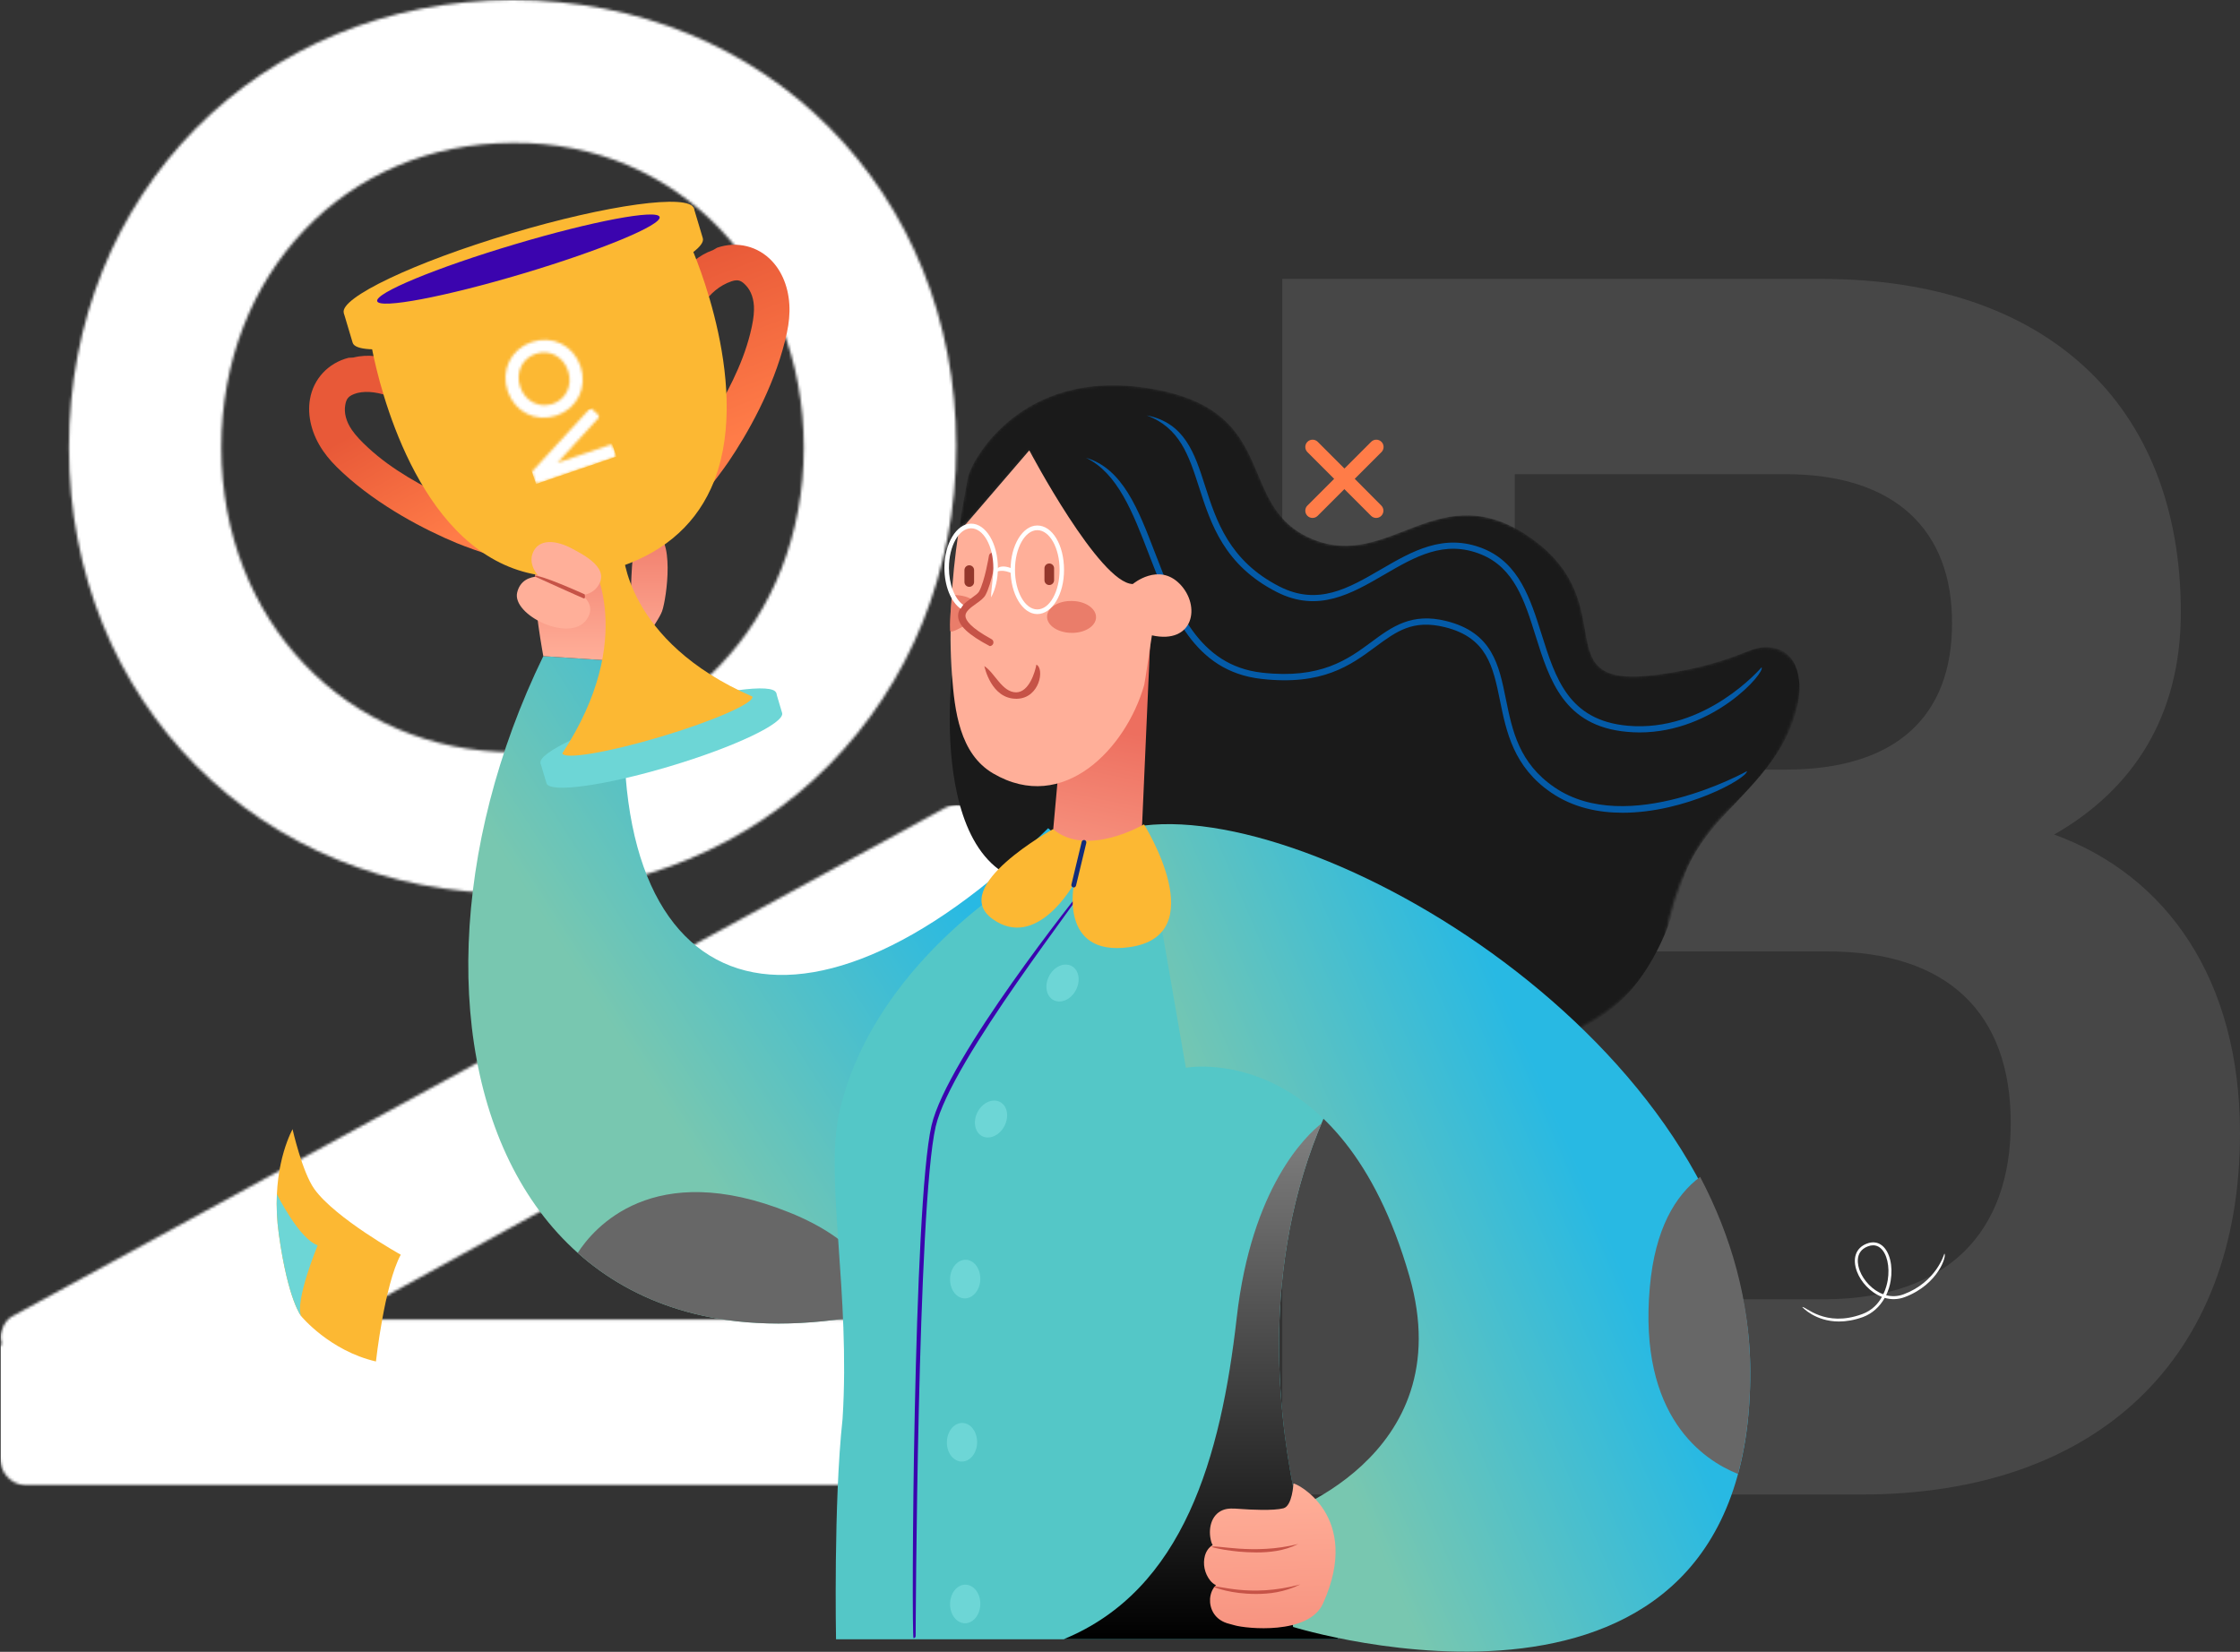 <svg xmlns="http://www.w3.org/2000/svg" width="842" height="621" viewBox="0 0 842 621" fill="none"><rect x="0" y="0" width="842" height="621" fill="#333333" stroke="none"/><path opacity="0.1" d="M842 426.029C842 510.42 788.66 561.856 699.529 561.856H482V104.856H684.761C768.853 104.856 819.761 151.76 819.761 230.222C819.761 269.453 801.691 296.828 772.154 313.741C814.722 329.259 842 368.49 842 426.029ZM671.209 178.262H569.394V289.33H671.209C712.907 289.33 733.757 269.104 733.757 234.407C733.93 199.36 712.386 178.262 671.209 178.262ZM755.822 422.193C755.822 380.87 732.193 357.68 686.846 357.68H569.568V488.45H686.846C731.846 487.927 755.822 463.517 755.822 422.193Z" fill="white"></path><mask id="mask0_1481_321" style="mask-type:luminance" maskUnits="userSpaceOnUse" x="0" y="302" width="403" height="257"><path d="M355.412 303.63L5.688 494.258C2.958 495.395 1.365 497.67 0.683 500.172C4.78917e-06 501.764 4.78917e-06 503.584 0.683 505.177C4.78917e-06 505.632 0 506.314 0 506.769V547.943C0 553.402 3.868 557.952 9.329 558.407H393.638C399.099 557.952 403.422 552.947 402.967 547.26V505.859C402.967 500.4 399.099 496.077 393.638 496.077H129.013L381.806 357.315C384.082 356.178 385.675 354.131 386.13 351.856C387.267 349.126 387.267 346.396 386.13 343.667L367.472 308.862C366.334 304.995 363.148 302.266 359.28 302.266C357.46 302.721 356.55 303.176 355.412 303.63Z" fill="white"></path></mask><g mask="url(#mask0_1481_321)"><path d="M403.877 302.721H0.228V558.634H403.877V302.721Z" fill="white"></path></g><mask id="mask1_1481_321" style="mask-type:luminance" maskUnits="userSpaceOnUse" x="25" y="0" width="335" height="336"><path d="M83.206 168.264C83.206 102.909 129.9 53.736 192.782 53.736C255.041 53.114 302.15 102.909 302.15 168.264C302.15 233.619 254.833 282.791 192.782 282.791C130.315 282.584 83.206 233.412 83.206 168.264ZM25.928 168.264C25.928 263.703 97.733 335.905 192.782 335.905C287.623 335.905 359.428 263.081 359.428 167.641C359.428 72.202 288.038 0 192.782 0C97.318 0 25.928 72.824 25.928 168.264Z" fill="white"></path></mask><g mask="url(#mask1_1481_321)"><path d="M-120.796 86.103L273.926 -145.648L506.152 249.595L111.43 481.554L-120.796 86.103Z" fill="white"></path></g><path d="M357.812 253.828C357.812 253.828 346.606 347.84 407.429 330.274C463.725 314.027 409.467 243.235 409.467 243.235L357.812 253.828Z" fill="#1A1A1A"></path><mask id="mask2_1481_321" style="mask-type:luminance" maskUnits="userSpaceOnUse" x="360" y="144" width="318" height="247"><path d="M657.702 244.479C649.514 248.136 638.232 251.642 622.876 253.677C579.635 259.369 610.877 227.78 575.975 202.638C541.036 177.495 522.661 214.926 493.23 202.638C463.8 190.349 482.213 154.312 432.37 146.057C382.527 137.764 365.547 175.158 365.547 175.158C364.944 176.364 364.378 177.646 363.887 179.116C361.51 192.234 361.359 193.063 361.246 193.93C360.944 195.702 360.831 196.456 360.718 197.247C360.265 200.3 369.207 189.897 369.207 189.897L386.866 169.353C386.866 169.353 409.844 222.315 422.333 222.503C426.182 236.375 434.219 243.085 430.106 257.522C424.031 278.858 410.221 290.996 395.393 294.275L401.317 317.835C398.11 354.324 509.832 383.5 574.278 390.737C593.068 392.848 622.838 369.477 626.271 350.931C629.252 334.835 636.308 315.988 652.268 302.229C667.7 288.922 674.228 272.977 676.756 259.52C678.831 248.588 667.776 239.956 657.702 244.479Z" fill="white"></path></mask><g mask="url(#mask2_1481_321)"><path d="M657.702 244.593C656.721 244.969 655.74 245.346 654.759 245.723C644.496 249.757 633.742 252.245 622.838 253.677C579.635 259.369 610.877 227.78 575.975 202.638C541.036 177.495 522.661 214.926 493.23 202.638C463.8 190.349 482.213 154.312 432.37 146.057C382.527 137.764 365.547 175.158 365.547 175.158C364.944 176.364 364.378 177.646 363.887 179.116C361.51 192.234 361.359 193.063 361.246 193.93C360.944 195.702 360.831 196.456 360.718 197.247C360.265 200.3 369.207 189.897 369.207 189.897L386.866 169.353C386.866 169.353 409.844 222.315 422.333 222.503C426.182 236.375 434.219 243.085 430.106 257.522C424.031 278.858 410.221 290.996 395.393 294.275L401.317 317.835C399.996 332.649 416.296 343.279 427.351 349.65C447.16 361.034 469.422 368.271 491.306 374.378C511.983 380.145 533.037 384.669 554.28 388.023C564.354 389.607 575.108 392.132 585.182 389.795C597.596 386.93 608.424 378.675 615.933 368.61C624.083 357.679 628.875 344.749 632.422 331.707C636.949 315.271 651.4 304 661.928 291.297C668.342 283.57 673.964 274.485 675.85 264.496C677.624 255.26 675.624 242.821 663.399 243.349C661.437 243.386 659.55 243.914 657.702 244.593Z" fill="#1A1A1A"></path></g><path d="M398.035 288.168L394.601 326.128C394.601 326.128 391.243 332.272 410.071 331.066C428.899 329.859 428.522 327.862 428.522 327.862L432.5 237.856L398.035 288.168Z" fill="url(#paint0_linear_1481_321)"></path><path d="M386.679 474.611C193.242 560.077 134.638 389.712 204.227 246.672L236.015 248.781C223.016 377.121 299.359 404.502 394 311.356C394 311.387 520.347 415.557 386.679 474.611Z" fill="url(#paint1_linear_1481_321)"></path><path d="M332.733 492.87C330.624 479.774 321.497 465.798 296.727 455.819C245.331 435.106 222.985 461.957 217.162 471.023C243.159 494.255 281.651 504.265 332.733 492.87Z" fill="#676767"></path><path d="M411.133 329.147C411.133 329.147 404.776 317.626 401.754 319.232C357.345 342.369 323.857 379.388 315.391 418.705C310.072 443.479 319.703 486.354 316.713 533.446C313.282 564.799 314.258 616.267 314.258 616.267H503.131C503.131 616.267 437.949 472.881 530.166 369.629C530.166 369.598 458.973 342.306 411.133 329.147Z" fill="#54C7C7"></path><path d="M343.371 615.857C342.584 613.44 343.245 453.147 350.137 423.188C355.991 397.744 405.909 335.345 408.049 332.705C408.773 334.359 357.471 398.476 351.711 423.538C344.85 453.338 344.189 613.44 344.189 615.062C344.189 615.507 343.811 615.857 343.371 615.857Z" fill="#3B04AE"></path><path d="M503.131 616.237C503.131 616.237 457.431 515.693 496.742 422.357C491.077 426.796 470.43 446.156 464.859 495.515C458.942 547.612 444.999 597.664 399.866 616.237H503.131Z" fill="url(#paint2_linear_1481_321)"></path><path d="M245.236 200.115C237.746 199.58 237.588 210.472 237.211 220.325C237.148 222.182 234.787 222.811 231.986 223.189C231.829 217.114 230.758 189.381 223.866 192.592C220.026 194.386 216.658 196.054 214.266 197.313C214.707 191.521 213.165 187.586 209.293 186.925C203.911 186.012 201.582 209.496 201.016 217.838C200.449 226.18 204.226 246.672 204.226 246.672L236.015 248.782C236.015 248.782 247.345 234.175 248.887 229.737C250.587 224.952 253.923 200.776 245.236 200.115Z" fill="url(#paint3_linear_1481_321)"></path><path d="M509.238 180.011L519.279 169.97C520.349 168.899 520.349 167.168 519.279 166.098C518.208 165.027 516.477 165.027 515.407 166.098L505.367 176.139L495.327 166.098C494.257 165.027 492.526 165.027 491.456 166.098C490.386 167.168 490.386 168.899 491.456 169.97L501.496 180.011L491.456 190.053C490.386 191.123 490.386 192.855 491.456 193.925C491.991 194.46 492.683 194.712 493.376 194.712C494.068 194.712 494.761 194.46 495.296 193.925L505.336 183.883L515.376 193.925C515.911 194.46 516.603 194.712 517.296 194.712C517.988 194.712 518.681 194.46 519.216 193.925C520.286 192.855 520.286 191.123 519.216 190.053L509.238 180.011Z" fill="#FF7C48"></path><path d="M377.551 423.333C375.694 426.89 371.917 428.559 369.148 427.111C366.378 425.663 365.623 421.57 367.48 418.045C369.337 414.488 373.113 412.819 375.883 414.267C378.684 415.715 379.408 419.776 377.551 423.333Z" fill="#6DD6D6"></path><path d="M368.487 481.096C368.33 485.094 365.623 488.242 362.507 488.116C359.36 487.99 356.968 484.622 357.126 480.624C357.283 476.626 359.99 473.478 363.105 473.604C366.253 473.73 368.645 477.098 368.487 481.096Z" fill="#6DD6D6"></path><path d="M367.291 542.323C367.228 546.321 364.616 549.532 361.469 549.469C358.321 549.406 355.835 546.101 355.929 542.103C355.992 538.105 358.605 534.894 361.752 534.957C364.899 534.988 367.354 538.294 367.291 542.323Z" fill="#6DD6D6"></path><path d="M368.487 603.109C368.424 607.107 365.811 610.318 362.664 610.255C359.517 610.192 357.03 606.887 357.125 602.889C357.188 598.891 359.8 595.68 362.947 595.743C366.095 595.806 368.581 599.111 368.487 603.109Z" fill="#6DD6D6"></path><path d="M404.43 372.21C402.573 375.767 398.796 377.436 396.027 375.988C393.257 374.54 392.502 370.479 394.358 366.922C396.215 363.365 399.992 361.696 402.762 363.144C405.563 364.592 406.287 368.653 404.43 372.21Z" fill="#6DD6D6"></path><path d="M430 310.356C499.777 301.856 657.509 396.765 657.919 515.378C658.422 665.123 486.073 611.641 486.073 611.641L479.18 570.403C479.18 570.403 549.65 548.714 529.758 479.681C504.044 390.375 445.755 401.424 445.755 401.424L430 310.356Z" fill="url(#paint4_linear_1481_321)"></path><path d="M395.839 311.708C395.839 311.708 356.308 333.397 373.083 345.485C389.827 357.542 403.738 332.138 403.738 332.138C403.738 332.138 397.853 359.714 424.417 356.094C456.331 351.75 430.019 309.914 430.019 309.914C430.019 309.914 408.554 322.537 395.839 311.708Z" fill="#FCB833"></path><path d="M403.582 333.649C402.89 333.523 402.606 333.019 402.732 332.547L406.603 316.461C406.729 315.989 407.201 315.706 407.674 315.8C408.146 315.926 408.429 316.398 408.334 316.871L404.463 332.956C404.337 333.366 403.991 333.649 403.582 333.649Z" fill="#122C7A"></path><path d="M185.249 209.086C181.598 207.89 174.642 205.403 171.684 204.175C159.787 199.233 142.508 190.324 128.943 177.827C125.512 174.648 123.466 172.413 121.452 169.517C117.203 163.347 115.441 156.39 116.511 150.094C117.801 142.445 123.372 136.464 131.02 134.512C131.114 134.481 132.688 134.449 132.782 134.418C138.7 132.97 143.421 134.04 148.865 135.834L153.492 151.511C153.492 151.511 148.991 150.063 147.26 149.37C142.728 147.544 138.133 146.82 134.356 147.733C130.894 148.709 130.17 149.905 129.761 152.361C129.289 155.162 130.044 158.405 132.279 161.647C133.695 163.693 135.71 165.865 138.385 168.321C147.638 176.883 158.717 182.643 169.04 187.806L185.249 209.086Z" fill="url(#paint5_linear_1481_321)"></path><path d="M267.018 158.5C272.841 148.521 278.947 137.629 282 125.415C282.881 121.889 283.385 118.993 283.416 116.475C283.51 112.572 282.346 109.392 280.426 107.346C278.726 105.52 277.499 104.922 275.013 105.741C270.386 107.315 266.955 110.4 264.154 114.429C263.084 115.971 260.094 119.654 260.094 119.654L255.373 104.009C258.93 99.508 262.329 96.045 268.057 93.999C268.151 93.968 269.473 93.149 269.568 93.118C277.027 90.568 284.958 92.519 290.246 98.217C294.589 102.876 296.918 109.676 296.761 117.168C296.666 120.693 296.194 123.715 295.061 128.248C290.592 146.16 280.993 163.095 273.754 173.735C271.96 176.38 267.522 182.266 265.098 185.257L267.018 158.5Z" fill="url(#paint6_linear_1481_321)"></path><path d="M203.188 286.934L205.423 294.457C206.556 298.266 227.297 295.401 251.752 288.098C276.207 280.795 295.123 271.792 293.99 268.015L291.755 260.491L203.188 286.934Z" fill="#6DD6D6"></path><path d="M291.756 260.491C292.889 264.3 273.973 273.272 249.518 280.575C225.063 287.878 204.322 290.711 203.189 286.934C202.056 283.125 220.972 274.153 245.427 266.85C269.881 259.516 290.623 256.682 291.756 260.491Z" fill="#6DD6D6"></path><path d="M234.191 207.292L228.872 208.866L227.456 209.275L222.137 210.849C222.137 210.849 240.014 239.495 211.373 283.219C212.097 285.643 228.684 282.873 248.417 276.955C268.151 271.068 283.542 264.3 282.818 261.877C234.947 241.037 234.191 207.292 234.191 207.292Z" fill="#FCB833"></path><path d="M259.591 93.369L201.145 115.877L139.929 129.098C139.929 129.098 156.704 235.434 230.289 213.493C303.843 191.521 259.591 93.369 259.591 93.369Z" fill="#FCB833"></path><path d="M211.09 216.861C200.955 216.861 191.576 214.186 183.078 208.803C149.024 187.365 139.582 129.727 139.487 129.161C139.424 128.752 201.05 115.467 201.05 115.467L259.811 92.834C260.22 93.747 283.92 147.135 267.207 183.714C260.472 198.446 248.103 208.614 230.414 213.902C223.679 215.885 217.259 216.861 211.09 216.861ZM140.4 129.413C141.281 134.544 151.29 187.806 183.519 208.11C197.021 216.609 212.695 218.278 230.163 213.084C247.599 207.89 259.811 197.879 266.452 183.368C282.283 148.709 261.447 98.689 259.402 93.936L201.333 116.317L140.4 129.413Z" fill="#FCB833"></path><path d="M129.226 117.672L132.562 128.847C134.23 134.481 165.074 130.263 201.426 119.403C237.778 108.543 265.852 95.195 264.184 89.561L260.848 78.386L129.226 117.672Z" fill="#FCB833"></path><path d="M260.849 78.354C262.517 83.989 234.443 97.367 198.091 108.196C161.739 119.056 130.926 123.275 129.227 117.64C127.559 112.005 155.633 98.627 191.985 87.798C228.337 76.938 259.15 72.719 260.849 78.354Z" fill="#FCB833"></path><path d="M247.944 81.565C248.857 84.587 225.818 94.125 196.485 102.877C167.183 111.628 142.665 116.255 141.784 113.233C140.871 110.211 163.91 100.673 193.243 91.922C222.545 83.171 247.032 78.543 247.944 81.565Z" fill="#3B04AE"></path><path d="M215.116 206.285C209.136 203.043 202.307 202.256 200.167 208.142C199.128 211.007 200.261 214.06 202.496 216.704C198.876 216.83 195.477 218.341 194.407 222.717C192.33 231.153 214.078 241.762 220.404 233.042C223.174 229.233 221.631 226.148 218.925 223.724C221.065 223.441 222.985 222.56 224.338 220.891C230.003 213.871 219.46 208.646 215.116 206.285Z" fill="#FFAF99"></path><path d="M219.46 224.983C219.114 224.92 200.922 216.673 200.922 216.673C201.583 215.193 219.775 223.441 219.775 223.441C220.058 224.826 219.775 224.983 219.46 224.983Z" fill="#C65347"></path><path d="M639.065 442.44C629.749 449.429 622.101 461.957 620.15 483.93C615.806 532.628 640.324 548.934 653.291 554.128C656.313 543.016 657.981 530.204 657.918 515.377C657.792 489.155 650.742 464.633 639.065 442.44Z" fill="#676767"></path><path d="M486.199 557.748C486.199 557.748 485.79 566.184 482.423 567.034C478.614 568.01 470.054 567.569 465.868 567.255C463.633 567.097 461.587 566.94 459.667 567.695C455.167 569.49 454.033 574.967 455.261 579.469C455.324 579.752 455.513 580.318 455.827 580.885C454.411 581.704 453.436 583.089 452.932 584.82C452.051 587.968 452.806 591.557 454.915 594.201C455.544 594.988 456.3 595.554 457.086 595.964C455.859 597.065 455.009 598.891 454.852 601.063C454.632 604.589 456.425 609.153 462.217 610.507C462.626 610.601 463.318 610.79 464.168 611.042C468.26 612.238 491.928 614.788 497.31 602.826C512.26 569.742 487.018 557.339 486.199 557.748Z" fill="url(#paint7_linear_1481_321)"></path><path d="M472.286 583.624C462.561 583.624 455.574 581.641 455.479 581.609C455.983 580.413 471.216 584.757 487.992 580.444C482.641 583.12 477.133 583.624 472.286 583.624Z" fill="#C65347"></path><path d="M472.194 599.237C462.437 599.237 456.583 596.75 456.205 596.593C456.835 595.46 469.644 600.874 488.78 595.648C482.706 598.639 476.978 599.237 472.194 599.237Z" fill="#C65347"></path><path d="M691.265 496.811C682.358 496.811 677.511 491.46 677.448 491.366C678.613 490.988 686.009 499.172 699.952 494.041C703.666 492.688 705.963 490.138 707.411 487.557C702.942 485.857 699.448 481.827 698.032 478.081C696.175 473.171 697.56 469.11 701.714 467.536C703.886 466.686 705.9 466.969 707.506 468.291C710.338 470.621 711.629 475.909 710.684 481.513C710.37 483.464 709.772 485.29 708.985 486.927C711.03 487.462 713.265 487.431 715.563 486.581C727.869 481.985 730.827 471.408 730.859 471.313C731.898 471.723 728.813 482.835 715.94 487.651C713.328 488.627 710.779 488.595 708.45 487.934C706.561 491.303 703.76 493.821 700.329 495.112C696.962 496.339 693.909 496.811 691.265 496.811ZM704.106 468.165C703.477 468.165 702.816 468.291 702.092 468.575C696.836 470.589 698.441 476.067 699.071 477.704C700.424 481.261 703.729 485.038 707.915 486.581C708.922 484.503 709.362 482.551 709.583 481.292C710.433 476.161 709.299 471.187 706.782 469.141C705.963 468.48 705.082 468.165 704.106 468.165Z" fill="white"></path><path d="M141.314 511.837C141.314 511.837 144.51 482.966 150.646 471.698C150.646 471.698 126.081 458.032 118.18 447.038C113.592 440.643 109.965 424.502 109.965 424.502C108.024 428.284 101.77 442.281 104.828 464.115C108.318 489.029 113.259 494.857 113.259 494.857C113.259 494.857 123.944 507.821 141.314 511.837Z" fill="#FCB833"></path><path d="M119.415 468.15C112.475 465.83 104.123 449.007 104.083 448.948C103.887 453.451 104.044 458.52 104.828 464.115C108.318 489.029 113.259 494.858 113.259 494.858C110.632 489.38 119.415 468.15 119.415 468.15Z" fill="#6DD6D6"></path><path d="M363.284 177.57C363.473 176.515 363.624 175.535 363.775 174.555C363.624 175.497 363.473 176.515 363.284 177.57Z" fill="#2D272B"></path><path d="M609.934 305.546C600.614 305.546 591.219 303.548 583.069 297.969C568.92 288.319 566.203 275.051 563.826 263.327C561.223 250.624 558.996 239.692 543.111 235.772C531.037 232.794 524.887 237.393 517.001 243.198C507.719 250.059 497.155 257.861 474.101 255.223C448.783 252.358 440.218 230.08 431.917 208.518C425.88 192.762 420.145 177.872 408.222 172.104C421.994 176.138 427.88 191.48 434.105 207.689C442.142 228.572 450.443 250.172 474.365 252.886C496.475 255.374 506.663 247.91 515.605 241.276C523.302 235.584 530.66 230.231 543.64 233.473C560.958 237.77 563.449 249.945 566.052 262.837C568.467 274.674 570.957 286.887 584.352 296.009C611.82 314.781 656.23 290.166 656.683 289.903C656.532 292.767 633.44 305.546 609.934 305.546Z" fill="#045BA8"></path><path d="M443.5 219.562C435.5 211.356 425.805 219.562 425.805 219.562C413.354 219.374 386.904 169.314 386.904 169.314L369.246 189.858L360.266 200.3C357.624 217.904 356.53 236.073 357.851 253.865C358.832 267.059 360.681 283.381 373.321 290.769C399.77 306.262 423.353 281.27 430.107 257.484C430.446 256.202 432.736 240.138 433 238.856C448.696 242.362 451.5 227.769 443.5 219.562Z" fill="#FFAF99"></path><path d="M616.273 275.352C614.726 275.352 613.141 275.277 611.556 275.126C587.861 272.977 582.466 255.713 577.221 239.051C573.108 225.896 569.184 213.456 556.695 208.405C542.961 202.864 531.943 209.272 520.284 216.057C508.097 223.144 495.495 230.494 479.949 222.578C460.178 212.514 455.16 196.983 450.745 183.262C446.859 171.2 443.501 160.796 431.012 156.159C445.35 158.949 449.047 170.408 452.934 182.546C457.197 195.815 462.065 210.855 480.968 220.505C495.419 227.856 506.89 221.146 519.077 214.059C530.736 207.274 542.772 200.263 557.563 206.256C571.071 211.722 575.297 225.255 579.447 238.373C584.692 255.034 589.635 270.791 611.745 272.826C641.138 275.503 661.928 251.114 662.154 250.888C663.739 252.622 644.307 275.352 616.273 275.352Z" fill="#045BA8"></path><path d="M411.995 232.078C411.957 235.395 407.769 238.033 402.675 237.92C397.582 237.845 393.507 235.093 393.582 231.776C393.62 228.459 397.808 225.82 402.902 225.933C407.958 225.971 412.033 228.723 411.995 232.078Z" fill="#EA7D6A"></path><path d="M363.02 235.056C361.775 235.471 357.209 238.524 357.134 237.016C356.869 231.362 357.737 227.592 357.926 223.672C361.737 223.672 364.152 224.463 365.812 225.707L360.831 233.737L363.02 235.056Z" fill="#EA7D6A"></path><path d="M364.34 220.618C363.359 220.618 362.529 219.827 362.529 218.809V214.323C362.529 213.343 363.322 212.514 364.34 212.514C365.321 212.514 366.152 213.305 366.152 214.323V218.809C366.152 219.789 365.359 220.618 364.34 220.618Z" fill="#93372B"></path><path d="M394.413 219.94C393.432 219.94 392.602 219.149 392.602 218.131V213.645C392.602 212.665 393.394 211.836 394.413 211.836C395.394 211.836 396.224 212.628 396.224 213.645V218.131C396.224 219.111 395.394 219.94 394.413 219.94Z" fill="#93372B"></path><path d="M372.038 242.896C363.888 238.598 360.341 235.13 360.152 231.813C359.964 228.571 362.907 226.461 365.284 224.764C366.453 223.935 367.661 223.068 368.038 222.352C370.151 218.507 371.736 209.008 371.736 208.932C371.849 208.178 372.566 207.688 373.32 207.801C374.075 207.914 374.566 208.631 374.452 209.385C374.377 209.799 372.754 219.412 370.453 223.671C369.774 224.915 368.378 225.933 366.868 226.988C364.869 228.421 362.793 229.929 362.907 231.625C362.982 233.17 364.755 235.922 372.717 240.295C373.396 240.672 373.622 241.501 373.245 242.18C372.981 242.632 372.528 242.896 372.038 242.896Z" fill="#C65347"></path><g clip-path="url(#clip0_1481_321)"><path d="M389.911 230.857C384.376 230.857 379.863 223.364 379.863 214.207C379.863 205.05 384.376 197.558 389.911 197.558C395.573 197.558 399.958 204.875 399.958 214.207C400 223.408 395.488 230.857 389.911 230.857ZM389.911 199.31C385.313 199.31 381.524 206.014 381.524 214.207C381.524 222.444 385.27 229.104 389.911 229.104C394.551 229.104 398.298 222.4 398.298 214.207C398.298 206.014 394.551 199.31 389.911 199.31Z" fill="white"></path><path d="M361.088 228.841C357.384 226.212 355 220.21 355 213.506C355 204.349 359.513 196.856 365.047 196.856C370.582 196.856 375.095 204.349 375.095 213.506C375.095 217.624 374.201 221.524 372.54 224.591C372.583 220.954 373.392 217.318 373.392 213.506C373.392 205.269 369.645 198.609 365.005 198.609C360.449 198.609 356.703 205.269 356.703 213.506C356.703 219.552 358.832 225.161 362.067 227.395L361.088 228.841Z" fill="white"></path><path d="M380.714 215.696C376.883 213.812 374.754 214.908 374.669 214.952C373.988 213.374 376.84 211.885 381.097 214.075C381.31 215.521 381.012 215.696 380.714 215.696Z" fill="white"></path></g><path d="M381.99 262.694C372.635 262.694 370.132 250.922 370 250.413C373.953 252.915 376.654 260.284 381.99 260.284C386.865 260.191 389.105 252.544 389.566 249.856C392.728 251.386 390.818 262.508 382.254 262.694C382.122 262.694 382.056 262.694 381.99 262.694Z" fill="#C65347"></path><mask id="mask3_1481_321" style="mask-type:luminance" maskUnits="userSpaceOnUse" x="189" y="127" width="31" height="31"><path d="M195.552 145.496C193.721 140.126 196.179 134.778 201.344 133.017C206.441 131.222 211.705 133.994 213.536 139.363C215.368 144.733 212.858 150.099 207.761 151.837C202.625 153.569 197.377 150.849 195.552 145.496ZM190.847 147.1C193.521 154.942 201.442 158.863 209.25 156.201C217.04 153.544 220.898 145.549 218.224 137.708C215.55 129.866 207.663 125.934 199.838 128.602C191.997 131.276 188.173 139.259 190.847 147.1Z" fill="white"></path></mask><g mask="url(#mask3_1481_321)"><path d="M176.493 144.459L202.423 114.362L232.572 140.331L206.648 170.446L176.493 144.459Z" fill="white"></path></g><mask id="mask4_1481_321" style="mask-type:luminance" maskUnits="userSpaceOnUse" x="200" y="153" width="32" height="29"><path d="M221.593 153.78L200.263 177C200.087 177.155 200.026 177.366 200.039 177.571C200.029 177.708 200.075 177.844 200.167 177.946C200.127 177.998 200.145 178.049 200.156 178.083L201.209 181.168C201.348 181.578 201.754 181.82 202.175 181.714L230.967 171.896C231.365 171.723 231.561 171.237 231.381 170.823L230.323 167.72C230.184 167.311 229.783 167.086 229.374 167.225L209.549 173.986L224.942 157.129C225.083 156.986 225.15 156.792 225.126 156.61C225.142 156.376 225.072 156.171 224.917 155.996L222.63 153.864C222.446 153.604 222.137 153.48 221.848 153.579C221.723 153.66 221.666 153.717 221.593 153.78Z" fill="white"></path></mask><g mask="url(#mask4_1481_321)"><path d="M225.2 152.474L194.959 162.786L201.499 181.964L231.74 171.652L225.2 152.474Z" fill="white"></path></g><defs><linearGradient id="paint0_linear_1481_321" x1="402.46" y1="361.193" x2="420.077" y2="274.494" gradientUnits="userSpaceOnUse"><stop offset="0.006" stop-color="#FFAF99"></stop><stop offset="1" stop-color="#ED6F5F"></stop></linearGradient><linearGradient id="paint1_linear_1481_321" x1="244.288" y1="408.801" x2="361.095" y2="334.365" gradientUnits="userSpaceOnUse"><stop stop-color="#78C7B0"></stop><stop offset="1" stop-color="#28B9E3"></stop></linearGradient><linearGradient id="paint2_linear_1481_321" x1="451.475" y1="422.363" x2="451.475" y2="616.248" gradientUnits="userSpaceOnUse"><stop offset="0.006" stop-color="#808080"></stop><stop offset="1"></stop></linearGradient><linearGradient id="paint3_linear_1481_321" x1="225.965" y1="248.813" x2="225.965" y2="186.917" gradientUnits="userSpaceOnUse"><stop offset="0.006" stop-color="#FFAF99"></stop><stop offset="1" stop-color="#ED6F5F"></stop></linearGradient><linearGradient id="paint4_linear_1481_321" x1="487.195" y1="510.857" x2="603.283" y2="460.867" gradientUnits="userSpaceOnUse"><stop stop-color="#78C7B0"></stop><stop offset="1" stop-color="#28B9E3"></stop></linearGradient><linearGradient id="paint5_linear_1481_321" x1="170.739" y1="216.585" x2="138.689" y2="159.125" gradientUnits="userSpaceOnUse"><stop offset="0.194" stop-color="#FF7C48"></stop><stop offset="0.994" stop-color="#E85938"></stop></linearGradient><linearGradient id="paint6_linear_1481_321" x1="292.029" y1="176.958" x2="260.53" y2="94.633" gradientUnits="userSpaceOnUse"><stop offset="0.194" stop-color="#FF7C48"></stop><stop offset="0.994" stop-color="#E85938"></stop></linearGradient><linearGradient id="paint7_linear_1481_321" x1="476.599" y1="557.995" x2="479.903" y2="683.081" gradientUnits="userSpaceOnUse"><stop offset="0.006" stop-color="#FFAF99"></stop><stop offset="1" stop-color="#ED6F5F"></stop></linearGradient><clipPath id="clip0_1481_321"><rect width="45" height="34" fill="white" transform="translate(355 196.856)"></rect></clipPath></defs></svg>